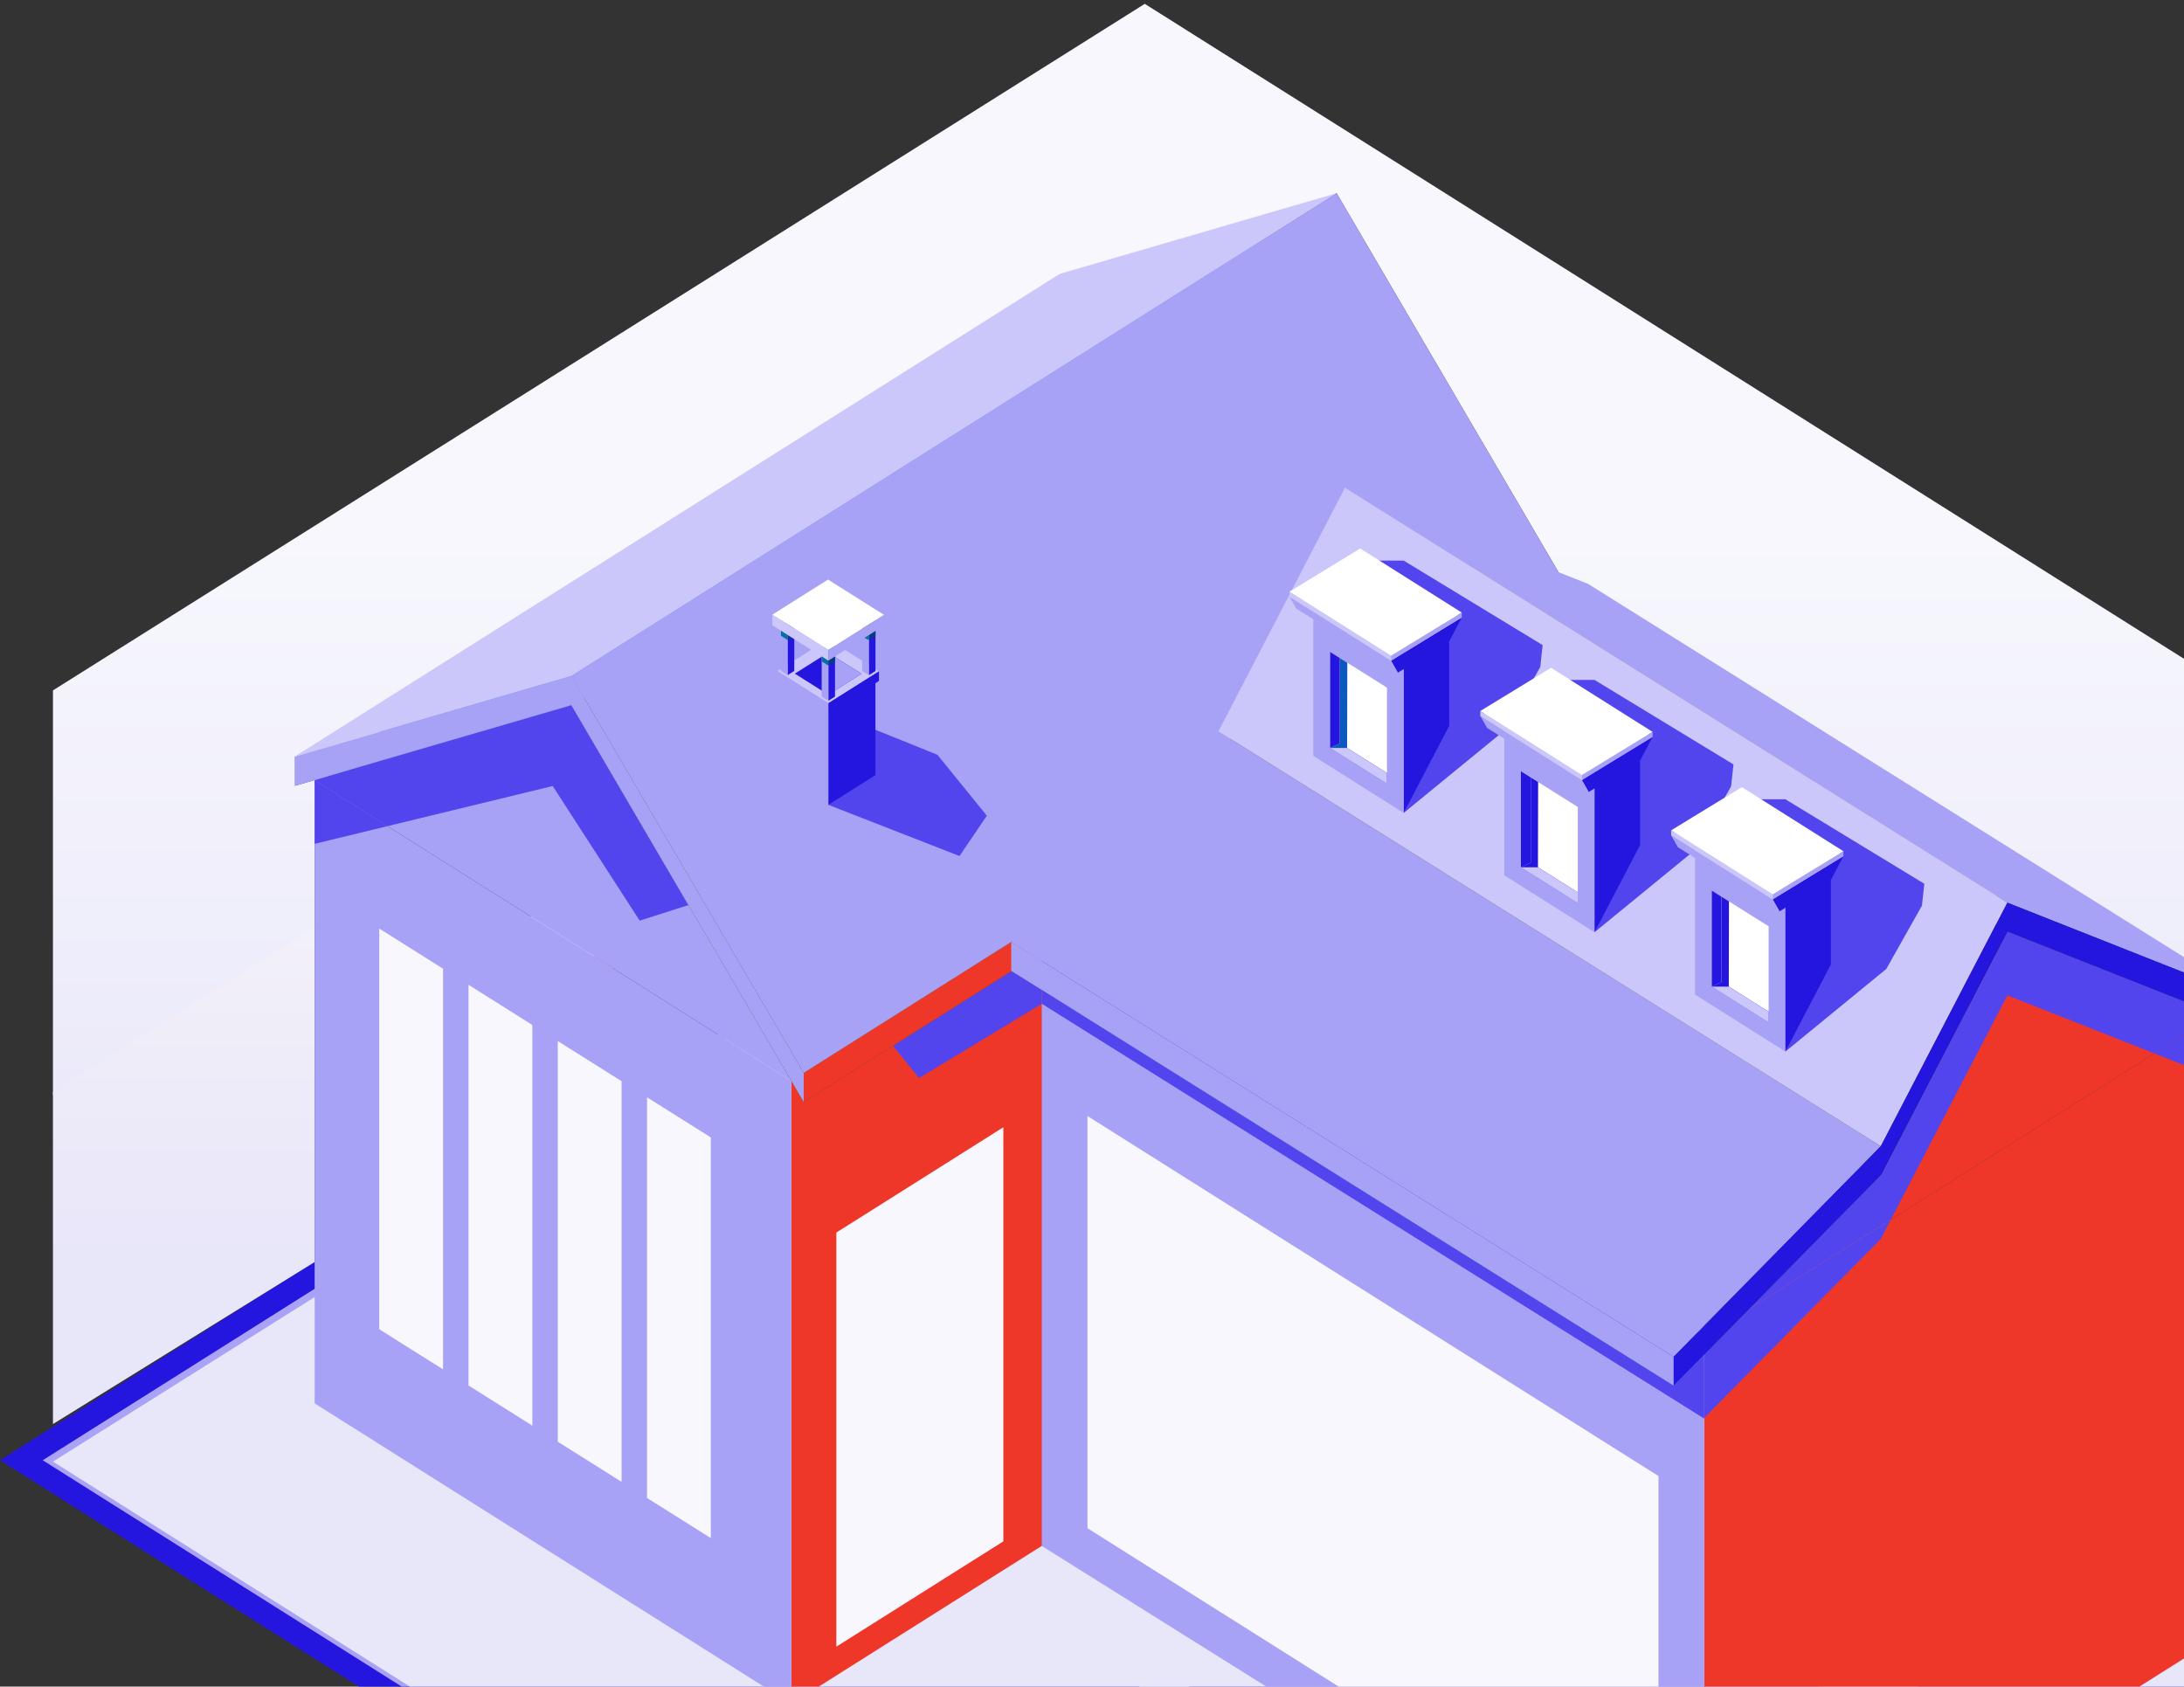 <svg width="360" height="278" viewBox="0 0 360 278" fill="none" xmlns="http://www.w3.org/2000/svg">
<rect x="0" y="0" width="360" height="278" fill="#333333" stroke="none"/>
<path d="M311.921 437.345L500 318.767L188.079 122.113L0 240.69L311.921 437.345Z" fill="#2516DF"/>
<path d="M492.964 318.768L188.082 126.551L7.039 240.688L311.923 432.909L492.964 318.768Z" fill="#A9A2F6"/>
<path d="M253.43 394.335L309.697 358.86L368.183 395.732L311.913 431.207L253.43 394.335ZM188.721 282.59L240.615 315.307L184.348 350.781L132.453 318.063L188.721 282.59ZM362.662 238.361L308.044 272.793L256.151 240.077L310.768 205.643L362.662 238.361ZM377.127 316.349L431.743 281.914L490.227 318.786L435.609 353.22L377.127 316.349ZM372.996 318.952L431.481 355.823L372.31 393.129L313.827 356.256L372.996 318.952ZM312.173 275.398L366.789 240.963L427.613 279.311L372.996 313.745L312.173 275.398ZM244.745 312.703L192.85 279.986L252.022 242.68L303.915 275.398L244.745 312.703ZM305.569 356.256L249.3 391.732L188.477 353.385L244.745 317.909L305.569 356.256ZM248.874 315.307L308.044 278.001L368.868 316.349L309.697 353.653L248.874 315.307ZM366.815 235.769L366.803 235.748L366.791 235.756L310.768 200.434L124.194 318.063L311.913 436.415L498.487 318.786L366.815 235.769Z" fill="#F0EFFB"/>
<path d="M52.167 174.952V179.025C52.284 180.153 53.059 181.331 54.537 182.252C56.555 183.533 59.299 184.02 61.622 183.636C62.606 183.483 63.521 183.175 64.272 182.688L106.357 156.149C107.46 155.483 107.976 154.562 108.023 153.613L108.046 149.642L105.372 149.873C102.51 148.208 98.358 148.054 95.941 149.591L60.283 172.058L54.396 175.772L54.279 174.952H52.167Z" fill="#C7784C"/>
<path d="M52.167 174.952V179.025C52.284 180.153 53.059 181.331 54.537 182.252C56.555 183.533 59.299 184.02 61.622 183.636V172.058H60.283L54.396 175.772L54.279 174.952H52.167Z" fill="#DFCFB5"/>
<path d="M64.272 178.854L106.366 152.315C108.861 150.742 108.547 147.995 105.667 146.179V146.178C102.786 144.363 98.43 144.166 95.935 145.739L53.84 172.278C51.346 173.851 51.659 176.598 54.539 178.414C57.42 180.229 61.777 180.427 64.272 178.854Z" fill="white"/>
<path d="M253.839 168.834L253.826 168.809L253.811 168.816L188.691 127.76L8.728 240.916L234.922 383.468L414.884 270.313L253.839 168.834Z" fill="#E8E6F9"/>
<path d="M414.883 233.822L365.744 202.841V167.312L370.956 169.373L365.741 166.107V162.558L330.878 143.912L330.738 144.18L261.776 100.984L258.622 99.737V97.261L220.316 31.84L206.133 40.789L174.685 49.953L48.551 129.53L51.963 128.536L51.864 128.599V153.259L8.728 180.454V113.796L188.7 0.632L414.883 143.177V233.822Z" fill="url(#paint0_linear_1_1514)"/>
<path d="M414.884 264.642L365.745 233.661V202.38L414.884 233.361V264.642ZM8.728 234.725V179.993L51.864 152.798V186.479V208.02L8.728 234.725Z" fill="url(#paint1_linear_1_1514)"/>
<path d="M130.436 178.137L51.864 128.6L177.997 49.024L256.569 98.561L130.436 178.137Z" fill="#A8A2F6"/>
<path d="M130.436 280.853V178.137L256.569 98.562V201.277L130.436 280.853Z" fill="#EF3729"/>
<path d="M165.389 254.058L137.859 271.415V203.158L165.389 185.801V254.058Z" fill="#F7F7FD"/>
<path d="M51.864 231.316V128.601L130.436 178.137V280.853L51.864 231.316Z" fill="#A8A2F6"/>
<path d="M62.51 153.052V219.093L73.029 225.711V159.669L62.51 153.052Z" fill="#F7F7FD"/>
<path d="M77.225 162.324V228.365L87.743 234.982V168.94L77.225 162.324Z" fill="#F7F7FD"/>
<path d="M91.939 171.594V237.636L102.459 244.253V178.212L91.939 171.594Z" fill="#F7F7FD"/>
<path d="M106.654 180.865V246.906L117.172 253.524V187.483L106.654 180.865Z" fill="#F7F7FD"/>
<path d="M280.904 220.409L171.724 152.021L256.564 98.556L365.744 166.945L280.904 220.409Z" fill="#EF3729"/>
<path d="M280.904 323.208V220.41L365.744 166.946V269.743L280.904 323.208Z" fill="#EF3729"/>
<path d="M171.724 254.819V152.022L280.904 220.41V323.208L171.724 254.819Z" fill="#A8A2F6"/>
<path d="M273.377 311.234L179.25 251.891V183.948L273.377 243.293V311.234Z" fill="#F7F7FD"/>
<path d="M151.491 177.694L147.195 172.374L166.75 160.036L171.724 163.152V165.456L151.491 177.694Z" fill="#5245ED"/>
<path d="M171.724 165.456V163.152L171.732 163.158L171.734 165.45L171.724 165.456Z" fill="#013BA1"/>
<path d="M48.551 129.531L94.182 116.232L220.316 36.656L174.685 49.954L48.551 129.531Z" fill="#5598E9"/>
<path d="M132.488 181.652L94.182 116.231L220.316 36.655L258.621 102.076L132.488 181.652Z" fill="#3F461D"/>
<path d="M258.622 97.262V102.076L132.489 181.652V176.837L258.622 97.262Z" fill="#EF3729"/>
<path d="M105.442 151.747L91.106 129.557L63.87 136.17L51.864 128.601L54.087 127.918L94.182 116.233L113.475 149.182L105.442 151.747Z" fill="#5245ED"/>
<path d="M51.867 139.084L51.864 128.6L63.87 136.169L51.867 139.084Z" fill="#5245ED"/>
<path d="M54.086 127.918L94.007 115.673L94.182 115.973V116.233L54.086 127.918Z" fill="#073CAE"/>
<path d="M48.551 124.716L94.182 111.419L220.316 31.842L174.685 45.14L48.551 124.716Z" fill="#CBC7FA"/>
<path d="M132.488 176.838L94.182 111.418L220.316 31.842L258.621 97.263L132.488 176.838Z" fill="#A8A2F6"/>
<path d="M158.158 141.096L136.54 132.659L136.542 117.158L154.522 124.407L162.666 134.452L158.158 141.096Z" fill="#5245ED"/>
<path d="M136.539 115.958L128.723 111.031L136.491 106.133L144.307 111.062L136.539 115.958Z" fill="#A8A2F6"/>
<path d="M136.541 115.913L128.146 110.618L136.489 105.357L144.886 110.651L136.541 115.913Z" fill="#CBC7FA"/>
<path d="M136.542 117.504L144.886 112.243V110.651L136.542 115.912V117.504Z" fill="#2516DF"/>
<path d="M128.146 112.21L136.541 117.504V115.912L128.146 110.617V112.21Z" fill="#A8A2F6"/>
<path d="M142.024 111.051L136.53 114.523L136.512 114.503L131.017 111.032L136.494 107.58L136.512 107.6L142.024 111.051Z" fill="#2516DF"/>
<path d="M142.024 111.051L136.529 114.523L136.512 114.503V107.6L142.024 111.051Z" fill="#A8A2F6"/>
<path d="M136.54 132.658L144.307 127.762V111.061L136.54 115.958V132.658Z" fill="#2516DF"/>
<path d="M128.725 119.399L136.54 132.658V115.958L128.725 111.03V119.399Z" fill="#A8A2F6"/>
<path d="M136.544 107.149L135.44 106.452L136.536 105.762L137.64 106.457L136.544 107.149Z" fill="#A8A2F6"/>
<path d="M136.544 115.507L137.64 114.816V106.457L136.544 107.149V115.507Z" fill="#2516DF"/>
<path d="M135.44 114.811L136.544 115.507V107.149L135.44 106.452V114.811Z" fill="#A8A2F6"/>
<path d="M136.544 107.149L135.8 106.68L136.531 106.221L137.282 106.683L136.544 107.149Z" fill="#096EA8"/>
<path d="M136.552 109.714L136.544 109.709V107.15L137.282 106.684L137.637 106.902V109.033L136.552 109.714Z" fill="#093B7D"/>
<path d="M136.544 109.708L135.444 109.009V106.902L135.799 106.68L136.544 107.149V109.708Z" fill="#096EA8"/>
<path d="M143.215 102.938L142.111 102.243L143.207 101.551L144.312 102.246L143.215 102.938Z" fill="#A8A2F6"/>
<path d="M143.214 111.296L144.312 110.606V102.246L143.214 102.938V111.296Z" fill="#2516DF"/>
<path d="M142.111 110.601L143.215 111.296V102.938L142.111 102.243V110.601Z" fill="#A8A2F6"/>
<path d="M143.215 102.938L142.465 102.467L142.945 102.159L143.691 102.638L143.215 102.938Z" fill="#096EA8"/>
<path d="M143.214 105.509V102.939L143.69 102.639L144.312 103.037V104.817L143.214 105.509Z" fill="#093B7D"/>
<path d="M143.211 105.51L142.121 104.957V102.687L142.465 102.467L143.215 102.938V105.508L143.211 105.51Z" fill="#096EA8"/>
<path d="M129.828 102.917L128.723 102.221L129.82 101.53L130.924 102.226L129.828 102.917Z" fill="#A8A2F6"/>
<path d="M129.828 111.276L130.924 110.585V102.227L129.828 102.917V111.276Z" fill="#2516DF"/>
<path d="M128.723 110.58L129.828 111.276V102.917L128.723 102.222V110.58Z" fill="#A8A2F6"/>
<path d="M129.828 102.917L129.337 102.608L130.077 102.137L130.564 102.454L129.828 102.917Z" fill="#096EA8"/>
<path d="M129.828 105.484V102.917L130.564 102.454L130.921 102.687V104.818L129.828 105.484Z" fill="#093B7D"/>
<path d="M129.825 105.485L128.73 104.794V102.993L129.337 102.608L129.828 102.917V105.484L129.825 105.485Z" fill="#096EA8"/>
<path d="M136.545 107.137L127.31 101.314L136.487 95.528L145.723 101.35L136.545 107.137Z" fill="white"/>
<path d="M136.545 108.889L145.723 103.102V101.351L136.545 107.138V108.889Z" fill="#A8A2F6"/>
<path d="M127.31 103.066L136.545 108.889V107.138L127.31 101.315V103.066Z" fill="#CBC7FA"/>
<path d="M275.868 228.388L166.688 159.998L200.841 125.288L310.021 193.677L275.868 228.388Z" fill="#5598E9"/>
<path d="M261.775 100.985L221.696 85.139L330.877 153.528L370.955 169.374L261.775 100.985Z" fill="#DDB79B"/>
<path d="M330.878 153.528L310.021 193.677L200.841 125.288L221.697 85.139L330.878 153.528Z" fill="#433E44"/>
<path d="M280.907 233.821L280.904 223.271V233.722L280.907 233.718V233.821Z" fill="#02288E"/>
<path d="M280.907 233.821L171.733 165.451V163.16L275.868 228.388L280.903 223.271V233.819" fill="#5245ED"/>
<path d="M171.733 154.871V152.078L171.909 151.968L173.568 153.007L171.733 154.871Z" fill="#02288E"/>
<path d="M171.733 152.078V151.858L171.909 151.968L171.733 152.078Z" fill="#0852BE"/>
<path d="M275.868 228.388L171.733 163.159V154.871L173.568 153.007L280.907 220.228L280.903 223.271L275.868 228.388Z" fill="#073CAE"/>
<path d="M288.313 215.741L310.021 193.677L330.878 153.528L329.02 152.363L330.878 153.528L365.386 167.172L355.124 173.639L330.878 164.064L311.684 201.012L288.313 215.741Z" fill="#5245ED"/>
<path d="M280.907 233.718V223.268L288.313 215.742L311.683 201.012L310.021 204.214L280.907 233.718ZM365.741 177.832L355.123 173.639L365.386 167.172L365.741 167.312V177.832Z" fill="#5245ED"/>
<path d="M280.907 223.267V220.228L280.904 213.57L304.158 190.004L310.021 193.677L288.313 215.741L280.907 223.267Z" fill="#033093"/>
<path d="M365.74 166.107L330.737 144.181L330.878 143.912L365.74 162.558V166.107Z" fill="url(#paint2_linear_1_1514)"/>
<path d="M365.741 167.313L365.385 167.173L330.878 153.529L329.019 152.365L330.878 148.787L328.967 147.59L330.737 144.183L365.741 166.109V167.313Z" fill="#073962"/>
<path d="M310.021 193.677L304.158 190.004L307.05 187.073L310.021 188.934L329.019 152.363L330.878 153.528L310.021 193.677Z" fill="#02132B"/>
<path d="M280.904 233.722V223.272L280.907 223.268V233.719L280.904 233.722Z" fill="#000D5A"/>
<path d="M280.904 223.273V220.228L280.907 220.23V223.269L280.904 223.273Z" fill="#00136E"/>
<path d="M275.868 223.646L166.688 155.256L200.841 120.547L310.021 188.936L275.868 223.646Z" fill="#A8A2F6"/>
<path d="M261.775 96.241L221.696 80.396L330.877 148.785L370.955 164.63L261.775 96.241Z" fill="#A8A2F6"/>
<path d="M330.878 148.786L310.021 188.934L200.841 120.546L221.697 80.397L330.878 148.786Z" fill="#CBC7FA"/>
<path d="M94.182 111.418V116.232L48.551 129.531V124.716L94.182 111.418Z" fill="#A8A2F6"/>
<path d="M94.182 111.417V116.231L132.488 181.652V176.837L94.182 111.417Z" fill="#A8A2F6"/>
<path d="M370.956 169.374V164.63L330.878 148.786L310.021 188.935L275.868 223.645V228.388L310.021 193.677L330.878 153.528L370.956 169.374Z" fill="#2516DF"/>
<path d="M275.868 228.388V223.645L166.688 155.255V159.998L275.868 228.388Z" fill="#A8A2F6"/>
<path d="M231.376 133.991V109.459L225.213 105.571L223.93 92.403H231.376L254.28 106.33L253.891 109.935L248.013 120.375L231.376 133.991Z" fill="#5245ED"/>
<path d="M238.888 105.712V119.624L231.376 133.991V109.46L238.888 105.712Z" fill="#2516DF"/>
<path d="M231.376 133.991L216.483 124.594V100.064L231.376 109.459V133.991Z" fill="#A8A2F6"/>
<path d="M229.291 108.905L212.547 98.34L224.207 91.219L240.952 101.784L229.291 108.905Z" fill="#CBC7FA"/>
<path d="M229.291 108.092L212.547 97.526L224.207 90.404L240.952 100.969L229.291 108.092Z" fill="white"/>
<path d="M230.411 110.874L238.889 105.712L240.952 101.785L229.291 108.906L230.411 110.874Z" fill="#2516DF"/>
<path d="M212.547 98.341L213.668 100.308L230.411 110.874L229.291 108.906L212.547 98.341Z" fill="#A8A2F6"/>
<path d="M229.291 108.905V108.091L240.952 100.969V101.784L229.291 108.905Z" fill="#A8A2F6"/>
<path d="M229.291 108.905V108.091L212.547 97.525V98.34L229.291 108.905Z" fill="#CBC7FA"/>
<path d="M217.807 124.186V104.722L230.055 112.438V131.902L217.807 124.186Z" fill="#A8A2F6"/>
<path d="M219.242 107.442V123.282L228.619 129.182V113.342L219.242 107.442Z" fill="white"/>
<path d="M220.858 108.461V122.532L228.619 127.412V129.182L219.242 123.284V107.442L220.858 108.461Z" fill="#2516DF"/>
<path d="M220.858 122.532L219.242 123.284L228.619 129.182V127.412L220.858 122.532Z" fill="#CBC7FA"/>
<path d="M222.052 123.284H219.242L220.858 122.533V108.462L222.084 109.231L222.052 123.284Z" fill="#0C59BE"/>
<path d="M262.833 153.659L257.493 133.699L255.387 112.071H262.833L285.738 125.997L285.348 129.602L279.469 140.043L262.833 153.659Z" fill="#5245ED"/>
<path d="M270.345 125.378V139.291L262.833 153.659V129.128L270.345 125.378Z" fill="#2516DF"/>
<path d="M262.833 153.659L247.94 144.262V119.731L262.833 129.128V153.659Z" fill="#A8A2F6"/>
<path d="M260.748 128.576L244.003 118.011L255.665 110.889L272.408 121.455L260.748 128.576Z" fill="#CBC7FA"/>
<path d="M260.748 127.759L244.003 117.194L255.665 110.072L272.408 120.637L260.748 127.759Z" fill="white"/>
<path d="M261.867 130.543L270.345 125.379L272.408 121.454L260.748 128.575L261.867 130.543Z" fill="#2516DF"/>
<path d="M244.003 118.01L245.123 119.976L261.867 130.543L260.748 128.575L244.003 118.01Z" fill="#A8A2F6"/>
<path d="M260.748 128.576V127.761L272.408 120.639V121.455L260.748 128.576Z" fill="#A8A2F6"/>
<path d="M260.748 128.576V127.761L244.003 117.195V118.011L260.748 128.576Z" fill="#CBC7FA"/>
<path d="M249.262 143.855V124.391L261.511 132.107V151.572L249.262 143.855Z" fill="#A8A2F6"/>
<path d="M250.698 127.112V142.952L260.075 148.851V133.011L250.698 127.112Z" fill="white"/>
<path d="M252.314 128.13V142.202L260.075 147.081V148.851L250.698 142.953V127.112L252.314 128.13Z" fill="#2516DF"/>
<path d="M252.314 142.202L250.698 142.953L260.075 148.851V147.081L252.314 142.202Z" fill="#CBC7FA"/>
<path d="M250.698 142.952H253.51L253.541 128.899L252.314 128.129V142.201L250.698 142.952Z" fill="#2516DF"/>
<path d="M294.29 173.328L288.95 153.369L286.843 131.741H294.29L317.194 145.667L316.804 149.272L310.924 159.712L294.29 173.328Z" fill="#5245ED"/>
<path d="M301.801 145.049V158.962L294.29 173.328V148.798L301.801 145.049Z" fill="#2516DF"/>
<path d="M294.29 173.328L279.397 163.932V139.401L294.29 148.798V173.328Z" fill="#A8A2F6"/>
<path d="M292.203 148.244L275.459 137.679L287.121 130.557L303.864 141.124L292.203 148.244Z" fill="#CBC7FA"/>
<path d="M292.203 147.429L275.459 136.864L287.121 129.742L303.864 140.309L292.203 147.429Z" fill="white"/>
<path d="M293.323 150.212L301.801 145.05L303.864 141.124L292.203 148.244L293.323 150.212Z" fill="#2516DF"/>
<path d="M275.459 137.679L276.58 139.646L293.323 150.212L292.203 148.244L275.459 137.679Z" fill="#A8A2F6"/>
<path d="M292.203 148.244V147.429L303.864 140.308V141.124L292.203 148.244Z" fill="#A8A2F6"/>
<path d="M292.203 148.244V147.429L275.459 136.864V137.679L292.203 148.244Z" fill="#CBC7FA"/>
<path d="M280.718 163.525V144.059L292.967 151.776V171.24L280.718 163.525Z" fill="#A8A2F6"/>
<path d="M282.154 146.782V162.62L291.531 168.52V152.68L282.154 146.782Z" fill="white"/>
<path d="M283.77 147.799V161.871L291.53 166.75V168.52L282.154 162.622V146.781L283.77 147.799Z" fill="#2516DF"/>
<path d="M283.77 161.871L282.154 162.622L291.53 168.52V166.75L283.77 161.871Z" fill="#CBC7FA"/>
<path d="M282.154 162.621H284.966L284.996 148.568L283.77 147.799V161.871L282.154 162.621Z" fill="#2516DF"/>
<defs>
<linearGradient id="paint0_linear_1_1514" x1="211.806" y1="88.094" x2="211.806" y2="207.801" gradientUnits="userSpaceOnUse">
<stop stop-color="#F7F7FD"/>
<stop offset="1" stop-color="#E8E6F9"/>
</linearGradient>
<linearGradient id="paint1_linear_1_1514" x1="211.807" y1="88.096" x2="211.807" y2="207.803" gradientUnits="userSpaceOnUse">
<stop stop-color="#FFFCF7"/>
<stop offset="1" stop-color="#E8E6F9"/>
</linearGradient>
<linearGradient id="paint2_linear_1_1514" x1="211.806" y1="88.094" x2="211.806" y2="207.801" gradientUnits="userSpaceOnUse">
<stop stop-color="#0850A1"/>
<stop offset="1" stop-color="#074CA1"/>
</linearGradient>
</defs>
</svg>
